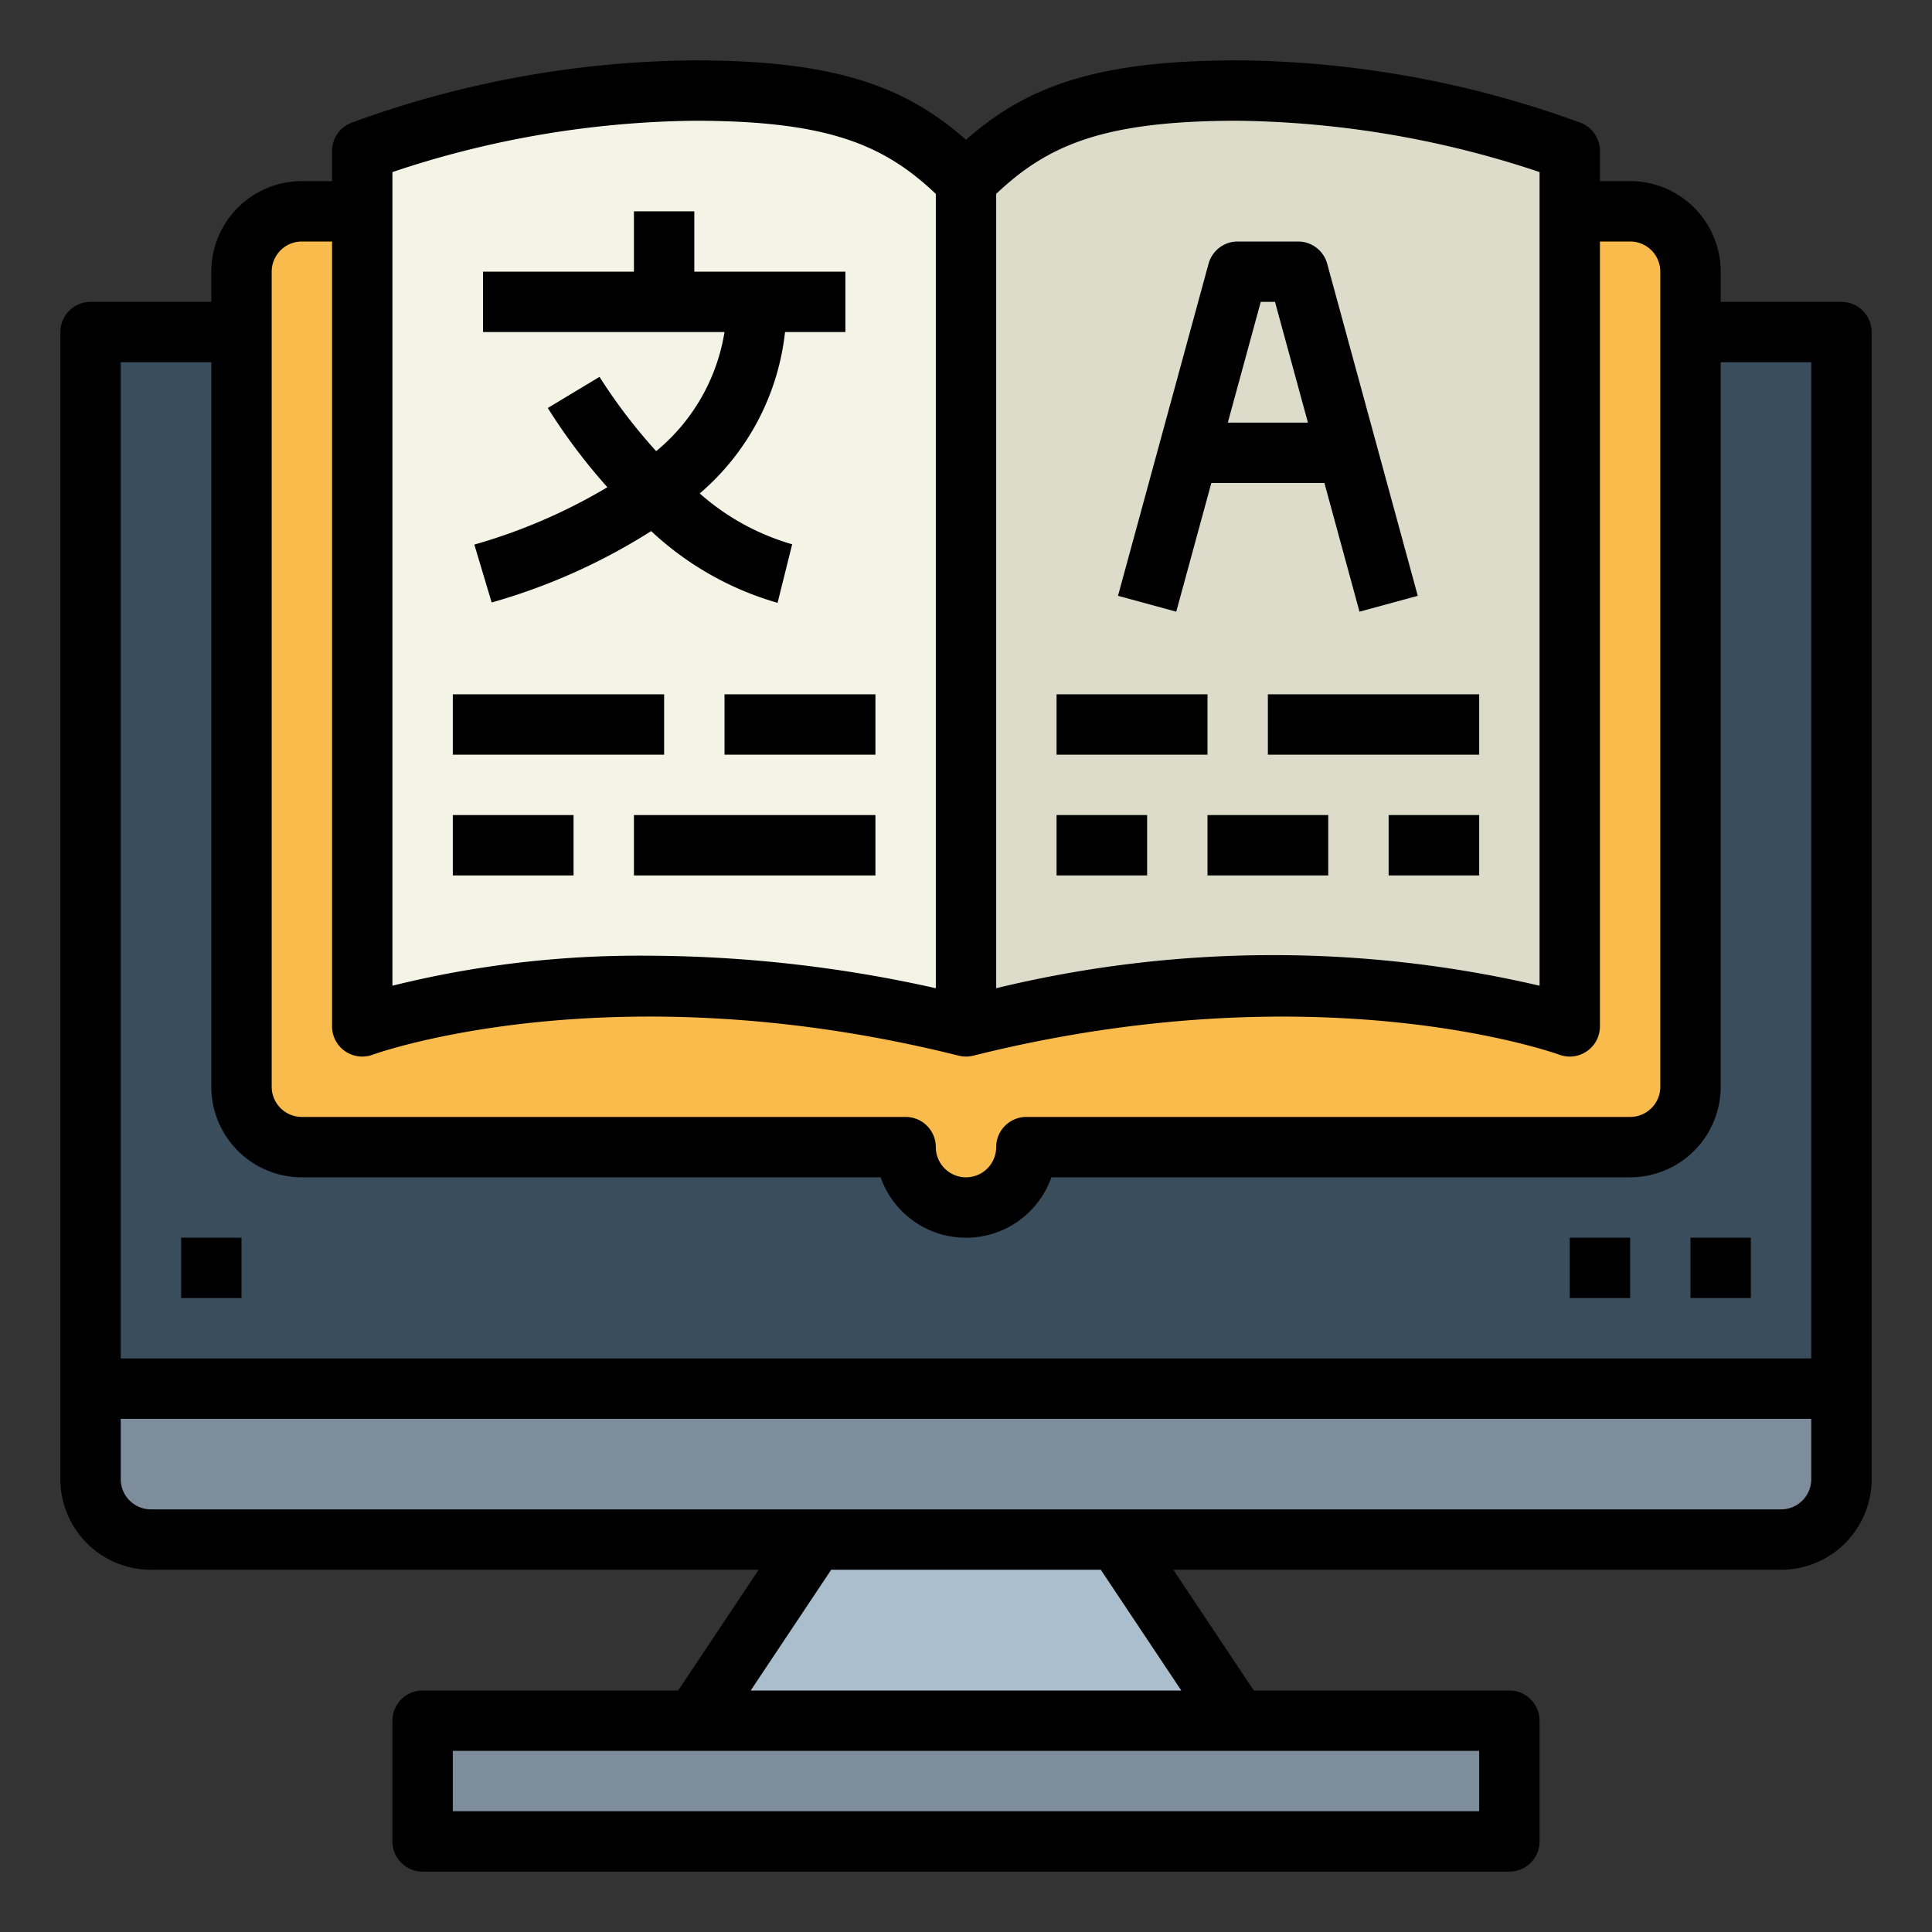 <svg height="512" viewBox="0 0 64 64" width="512" xmlns="http://www.w3.org/2000/svg"><rect x="0" y="0" width="64" height="64" fill="#333333" stroke="none"/><g id="Filled_outline" data-name="Filled outline"><path d="m27 51h10l4 6h-18z" fill="#aabece"/><path d="m14 57h36v4h-36z" fill="#7d8d9c"/><path d="m3 46h58a0 0 0 0 1 0 0v3a2 2 0 0 1 -2 2h-54a2 2 0 0 1 -2-2v-3a0 0 0 0 1 0 0z" fill="#7d8d9c"/><path d="m23 3a33.008 33.008 0 0 0 -11 2v29s8-3 20 0v-28c-2-2-4-3-9-3z" fill="#f4f4e6"/><path d="m41 3c-5 0-7 1-9 3v28c12-3 20 0 20 0v-29a33.008 33.008 0 0 0 -11-2z" fill="#dddcca"/><path d="m54 7h-2v27s-8-3-20 0c-12-3-20 0-20 0v-27h-2a2 2 0 0 0 -2 2v27a2 2 0 0 0 2 2h20a2 2 0 0 0 4 0h20a2 2 0 0 0 2-2v-27a2 2 0 0 0 -2-2z" fill="#f9bb4b"/><path d="m56 11v25a2 2 0 0 1 -2 2h-20a2 2 0 0 1 -4 0h-20a2 2 0 0 1 -2-2v-25h-5v35h58v-35z" fill="#394d5c"/><path d="m61 10h-4v-1a3 3 0 0 0 -3-3h-1v-1a1 1 0 0 0 -.629-.929 33.759 33.759 0 0 0 -11.371-2.071c-4.8 0-7.055.92-9 2.63-1.945-1.71-4.2-2.63-9-2.63a33.759 33.759 0 0 0 -11.371 2.071 1 1 0 0 0 -.629.929v1h-1a3 3 0 0 0 -3 3v1h-4a1 1 0 0 0 -1 1v38a3 3 0 0 0 3 3h20.132l-2.667 4h-8.465a1 1 0 0 0 -1 1v4a1 1 0 0 0 1 1h36a1 1 0 0 0 1-1v-4a1 1 0 0 0 -1-1h-8.465l-2.667-4h20.132a3 3 0 0 0 3-3v-38a1 1 0 0 0 -1-1zm-28-3.578c1.7-1.607 3.534-2.422 8-2.422a32.6 32.6 0 0 1 10 1.7v26.953a38.936 38.936 0 0 0 -18 .083zm-20-.722a32.492 32.492 0 0 1 10-1.7c4.466 0 6.3.815 8 2.422v26.314a44.116 44.116 0 0 0 -9.549-1.077 33.848 33.848 0 0 0 -8.451.994zm-4 3.3a1 1 0 0 1 1-1h1v26a1 1 0 0 0 1.35.937c.079-.029 7.888-2.846 19.408.033a.991.991 0 0 0 .484 0c11.518-2.877 19.33-.061 19.408-.033a1 1 0 0 0 1.35-.937v-26h1a1 1 0 0 1 1 1v27a1 1 0 0 1 -1 1h-20a1 1 0 0 0 -1 1 1 1 0 0 1 -2 0 1 1 0 0 0 -1-1h-20a1 1 0 0 1 -1-1zm40 49v2h-34v-2zm-9.868-2h-14.264l2.667-4h8.93zm20.868-7a1 1 0 0 1 -1 1h-54a1 1 0 0 1 -1-1v-2h56zm0-4h-56v-33h3v24a3 3 0 0 0 3 3h19.171a3 3 0 0 0 5.658 0h19.171a3 3 0 0 0 3-3v-24h3z"/><path d="m56 41h2v2h-2z"/><path d="m52 41h2v2h-2z"/><path d="m6 41h2v2h-2z"/><path d="m16.287 19.958a20.009 20.009 0 0 0 5.284-2.365 10.264 10.264 0 0 0 4.187 2.377l.484-1.94a7.925 7.925 0 0 1 -3.062-1.684 8.2 8.2 0 0 0 2.825-5.346h2v-2h-5.005v-2h-2v2h-5v2h8a6.435 6.435 0 0 1 -2.263 3.945 18.055 18.055 0 0 1 -1.877-2.461l-1.714 1.031a19.436 19.436 0 0 0 1.974 2.625 18.469 18.469 0 0 1 -4.407 1.9z"/><path d="m40.127 16h3.746l1.162 4.263 1.93-.526-3-11a1 1 0 0 0 -.965-.737h-2a1 1 0 0 0 -.965.737l-3 11 1.93.526zm1.637-6h.472l1.091 4h-2.654z"/><path d="m15 23h7v2h-7z"/><path d="m24 23h5v2h-5z"/><path d="m15 27h4v2h-4z"/><path d="m21 27h8v2h-8z"/><path d="m35 23h5v2h-5z"/><path d="m42 23h7v2h-7z"/><path d="m35 27h3v2h-3z"/><path d="m40 27h4v2h-4z"/><path d="m46 27h3v2h-3z"/></g></svg>